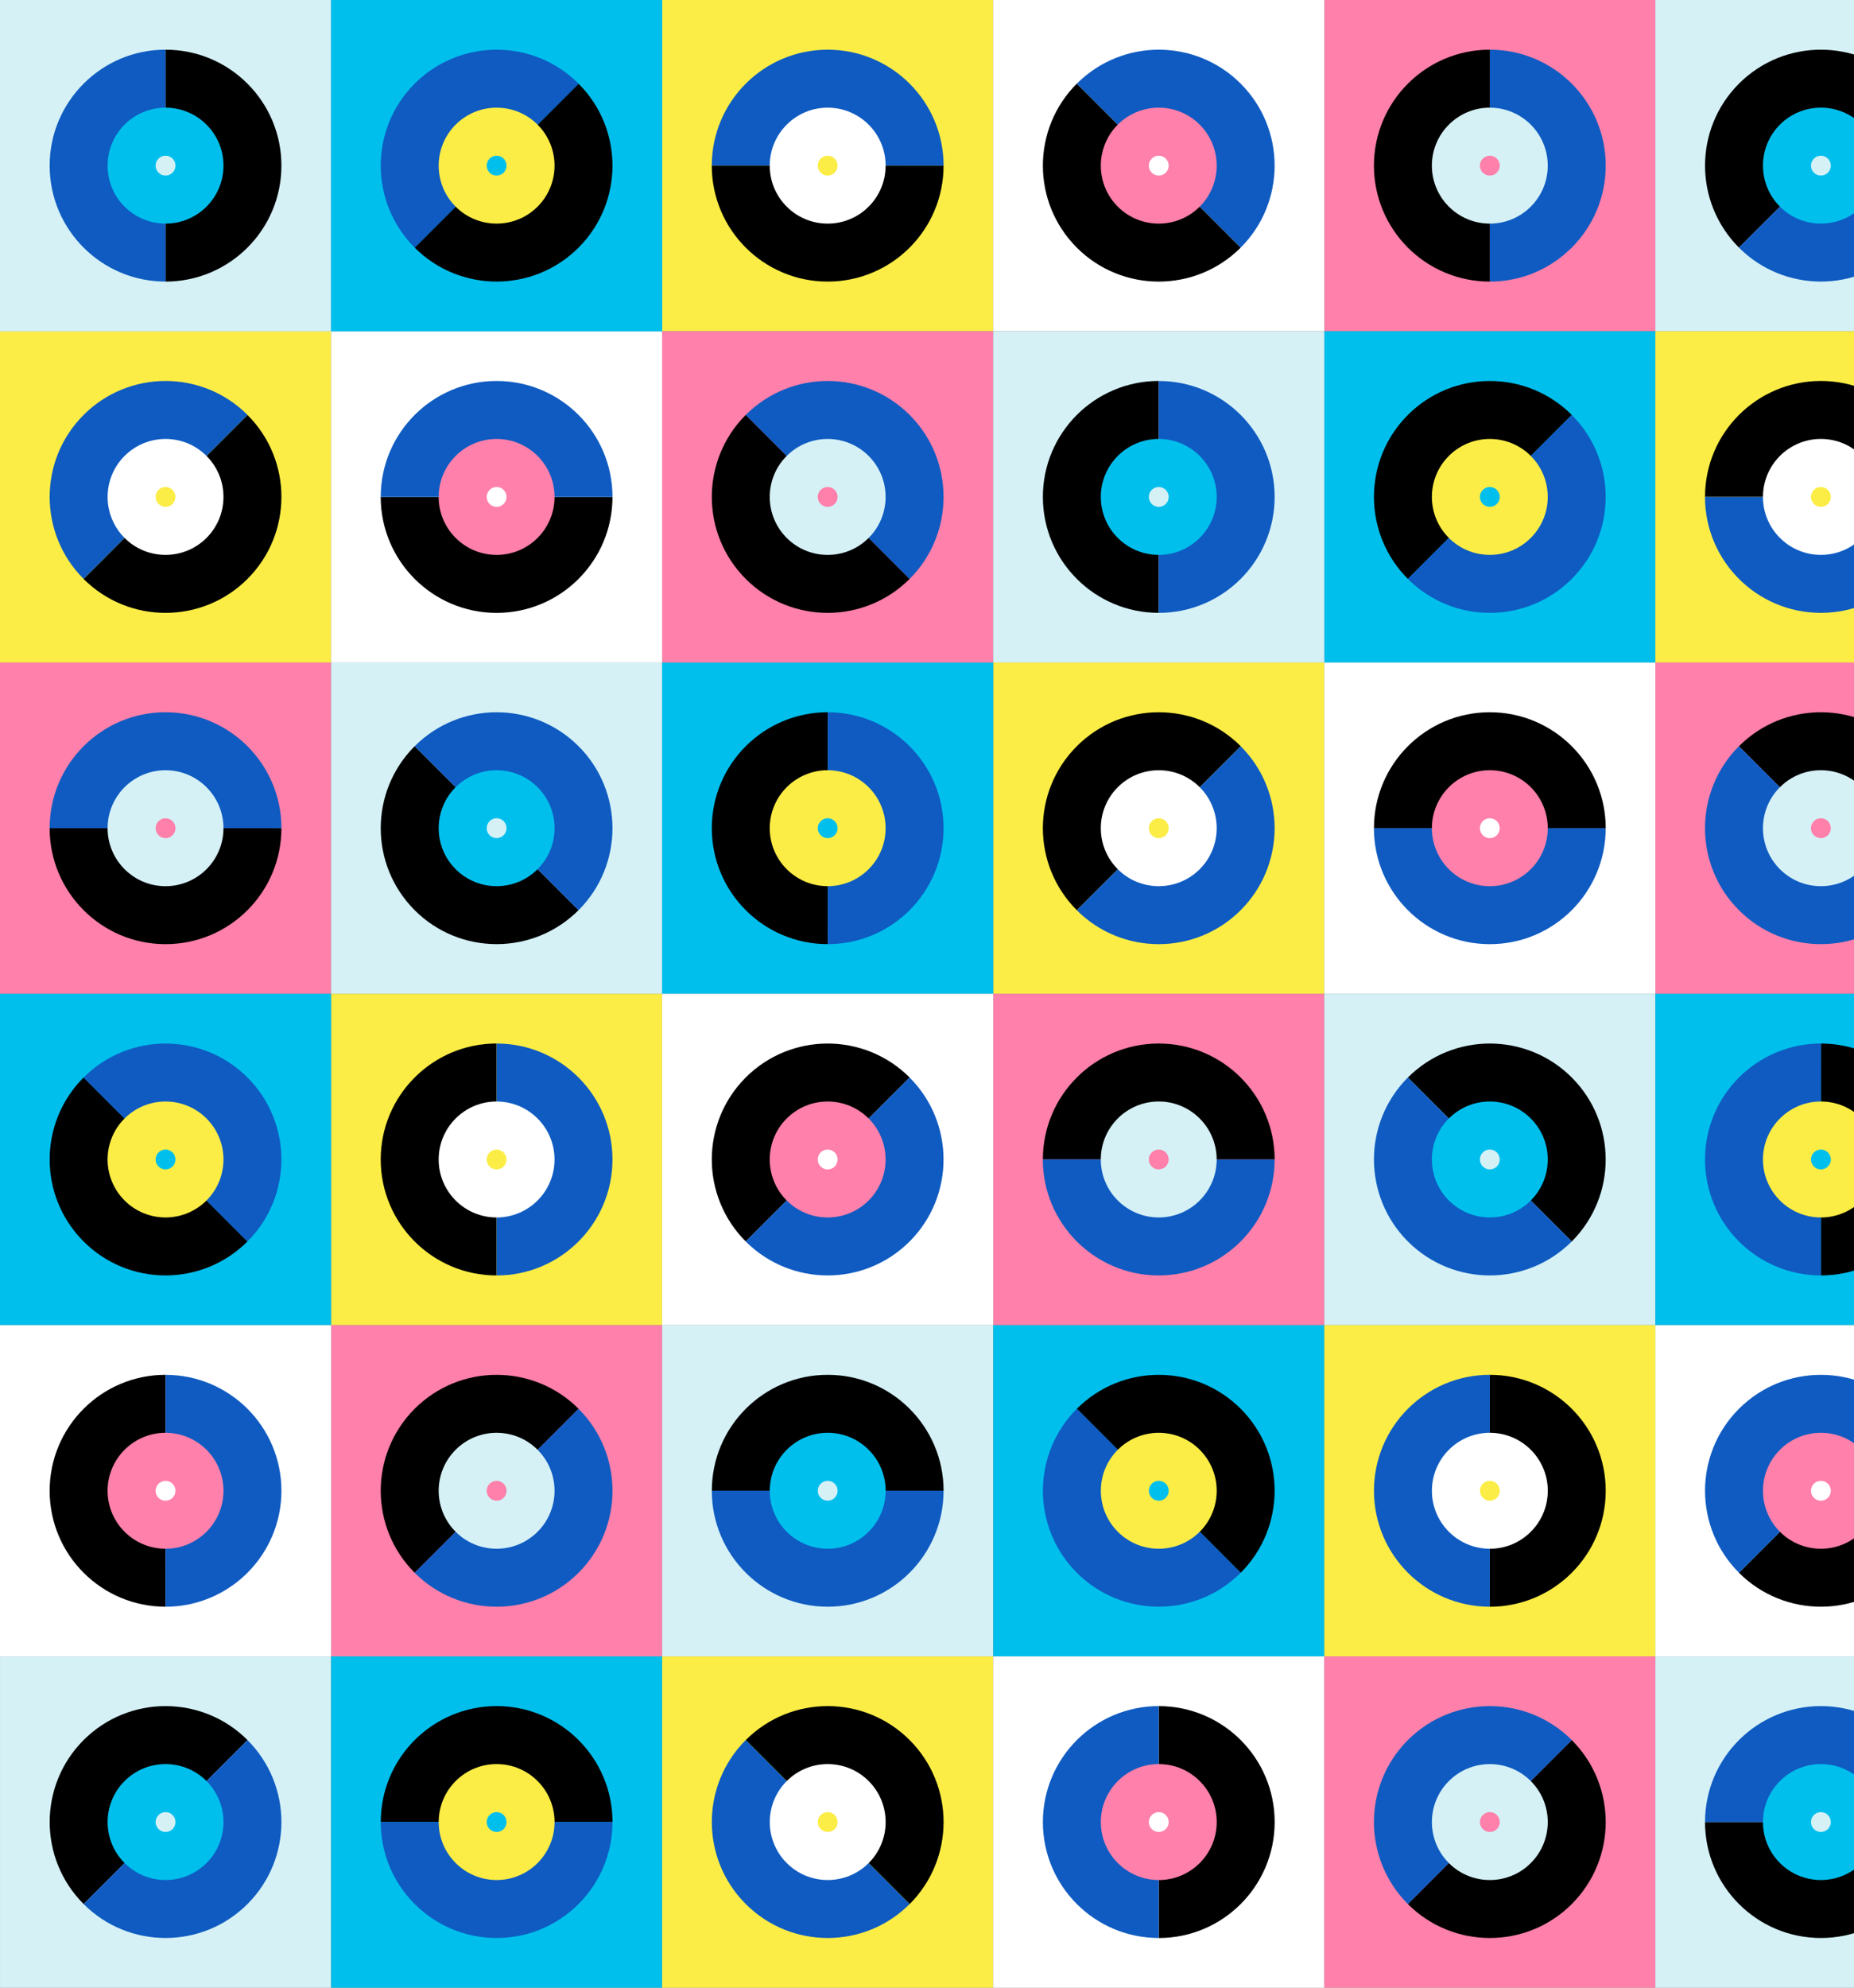<?xml version="1.0" encoding="utf-8"?>
<!-- Generator: Adobe Illustrator 16.0.4, SVG Export Plug-In . SVG Version: 6.00 Build 0)  -->
<!DOCTYPE svg PUBLIC "-//W3C//DTD SVG 1.1//EN" "http://www.w3.org/Graphics/SVG/1.1/DTD/svg11.dtd">
<svg version="1.1" id="Layer_1" xmlns="http://www.w3.org/2000/svg" xmlns:xlink="http://www.w3.org/1999/xlink" x="0px" y="0px"
	 width="560px" height="600px" viewBox="46.5 426.5 560 600" enable-background="new 46.5 426.5 560 600" xml:space="preserve">
<rect x="46.5" y="426.5" width="560" height="600" fill="#808080" stroke="none"/>
<title>school-districts</title>
<g>
	<g>
		<path fill-rule="evenodd" clip-rule="evenodd" fill="#00C9B6" d="M-149.583,105.459c-12.394,0-22.442-10.048-22.442-22.442
			c0-12.32,9.928-22.322,22.22-22.44"/>
		<path fill-rule="evenodd" clip-rule="evenodd" fill="#003A5D" d="M-149.805,60.577c0.073-0.001,0.147-0.001,0.222-0.001
			c12.394,0,22.442,10.047,22.442,22.442c0,12.393-10.049,22.441-22.442,22.441"/>
		<path fill-rule="evenodd" clip-rule="evenodd" fill="#D7006D" d="M-141.07,83.018c0,4.579-3.713,8.29-8.292,8.29
			c-4.579,0-8.292-3.711-8.292-8.29c0-4.58,3.713-8.291,8.292-8.291C-144.783,74.727-141.07,78.438-141.07,83.018"/>
		<path fill-rule="evenodd" clip-rule="evenodd" fill="#404041" d="M-147.814,82.962c0,0.763-0.618,1.382-1.381,1.382
			c-0.763,0-1.383-0.619-1.383-1.382c0-0.763,0.62-1.381,1.383-1.381C-148.433,81.581-147.814,82.199-147.814,82.962"/>
		<path fill="none" stroke="#FFFFFF" stroke-width="0.742" stroke-miterlimit="10" d="M-156.408,72.991c0,0,3.88-5.634,11.03-2.239"
			/>
		<path fill="none" stroke="#FFFFFF" stroke-width="0.742" stroke-miterlimit="10" d="M-158.376,71.773
			c0,0,6.644-8.278,14.958-2.557"/>
		<path fill="none" stroke="#FFFFFF" stroke-width="0.742" stroke-miterlimit="10" d="M-160.376,70.744
			c0,0,7.284-10.031,17.66-3.658"/>
		<path fill="none" stroke="#FFFFFF" stroke-width="0.742" stroke-miterlimit="10" d="M-143.475,92.845c0,0-4.04,5.52-11.088,1.919"
			/>
		<path fill="none" stroke="#FFFFFF" stroke-width="0.742" stroke-miterlimit="10" d="M-141.543,94.119
			c0,0-6.878,8.082-15.024,2.125"/>
		<path fill="none" stroke="#FFFFFF" stroke-width="0.742" stroke-miterlimit="10" d="M-139.573,95.206
			c0,0-7.569,9.817-17.757,3.148"/>
		<path fill="none" stroke="#FFFFFF" stroke-width="0.742" stroke-miterlimit="10" d="M-156.675,259.02c0,0,3.88-5.636,11.03-2.24"
			/>
		<path fill="none" stroke="#FFFFFF" stroke-width="0.742" stroke-miterlimit="10" d="M-158.643,257.802
			c0,0,6.072-8.184,14.958-2.558"/>
		<path fill="none" stroke="#FFFFFF" stroke-width="0.742" stroke-miterlimit="10" d="M-160.643,256.771
			c0,0,6.586-10.079,17.66-3.658"/>
		<path fill="none" stroke="#FFFFFF" stroke-width="0.742" stroke-miterlimit="10" d="M-143.742,278.874
			c0,0-4.041,5.52-11.088,1.919"/>
		<path fill="none" stroke="#FFFFFF" stroke-width="0.742" stroke-miterlimit="10" d="M-141.809,280.147
			c0,0-6.969,8.436-15.025,2.124"/>
		<path fill="none" stroke="#FFFFFF" stroke-width="0.742" stroke-miterlimit="10" d="M-139.84,281.233
			c0,0-6.918,10.071-17.756,3.147"/>
		<path fill-rule="evenodd" clip-rule="evenodd" fill="#003A5D" d="M-126.844,145.539c0,12.707-10.299,23.007-23.006,23.007
			c-12.707,0-23.007-10.3-23.007-23.007s10.3-23.007,23.007-23.007C-137.143,122.532-126.844,132.832-126.844,145.539"/>
		<path fill="#00C9B6" d="M-172.708,148.691c-0.932-3.392-0.231-25.368,22.817-26.152l0.124,23.008
			C-149.768,145.548-172.697,148.73-172.708,148.691"/>
		<path fill-rule="evenodd" clip-rule="evenodd" fill="#D7006D" d="M-141.584,145.543c0,4.579-3.714,8.289-8.292,8.289
			c-4.58,0-8.292-3.71-8.292-8.289c0-4.581,3.712-8.291,8.292-8.291C-145.298,137.252-141.584,140.962-141.584,145.543"/>
		<path fill-rule="evenodd" clip-rule="evenodd" fill="#404041" d="M-148.454,145.528c0,0.763-0.618,1.381-1.381,1.381
			s-1.382-0.618-1.382-1.381s0.619-1.381,1.382-1.381S-148.454,144.765-148.454,145.528"/>
		<path fill="none" stroke="#FFFFFF" stroke-width="0.742" stroke-miterlimit="10" d="M-156.675,135.228c0,0,3.88-5.635,11.03-2.24"
			/>
		<path fill="none" stroke="#FFFFFF" stroke-width="0.742" stroke-miterlimit="10" d="M-158.643,134.01c0,0,6.03-8.171,14.958-2.557
			"/>
		<path fill="none" stroke="#FFFFFF" stroke-width="0.742" stroke-miterlimit="10" d="M-160.643,132.98c0,0,6.71-9.78,17.66-3.658"
			/>
		<path fill="none" stroke="#FFFFFF" stroke-width="0.742" stroke-miterlimit="10" d="M-143.742,155.083
			c0,0-4.041,5.52-11.088,1.919"/>
		<path fill="none" stroke="#FFFFFF" stroke-width="0.742" stroke-miterlimit="10" d="M-141.809,156.356
			c0,0-6.88,8.081-15.025,2.124"/>
		<path fill="none" stroke="#FFFFFF" stroke-width="0.742" stroke-miterlimit="10" d="M-139.84,157.442
			c0,0-7.569,9.816-17.756,3.147"/>
		<path fill-rule="evenodd" clip-rule="evenodd" fill="#00C9B6" d="M-126.844,208.92c0,12.707-10.299,23.008-23.006,23.008
			c-12.707,0-23.007-10.301-23.007-23.008s10.3-23.007,23.007-23.007C-137.143,185.913-126.844,196.213-126.844,208.92"/>
		<path fill="#003A5D" d="M-126.844,208.923c0,0,0.692,9.137-6.968,16.493l-15.997-16.493H-126.844z"/>
		<path fill-rule="evenodd" clip-rule="evenodd" fill="#D7006D" d="M-141.543,208.884c0,4.579-3.713,8.289-8.292,8.289
			c-4.58,0-8.292-3.71-8.292-8.289c0-4.581,3.712-8.291,8.292-8.291C-145.256,200.593-141.543,204.303-141.543,208.884"/>
		<path fill-rule="evenodd" clip-rule="evenodd" fill="#404041" d="M-148.413,208.911c0,0.763-0.618,1.381-1.381,1.381
			s-1.382-0.618-1.382-1.381c0-0.764,0.619-1.382,1.382-1.382S-148.413,208.147-148.413,208.911"/>
		<path fill="none" stroke="#FFFFFF" stroke-width="0.742" stroke-miterlimit="10" d="M-156.675,198.609c0,0,3.88-5.635,11.03-2.24"
			/>
		<path fill="none" stroke="#FFFFFF" stroke-width="0.742" stroke-miterlimit="10" d="M-158.643,197.392
			c0,0,6.644-8.278,14.958-2.557"/>
		<path fill="none" stroke="#FFFFFF" stroke-width="0.742" stroke-miterlimit="10" d="M-160.643,196.361
			c0,0,7.284-10.03,17.66-3.658"/>
		<path fill="none" stroke="#FFFFFF" stroke-width="0.742" stroke-miterlimit="10" d="M-143.742,218.464
			c0,0-4.041,5.521-11.088,1.919"/>
		<path fill="none" stroke="#FFFFFF" stroke-width="0.742" stroke-miterlimit="10" d="M-141.809,219.737
			c0,0-6.88,8.081-15.025,2.124"/>
		<path fill="none" stroke="#FFFFFF" stroke-width="0.742" stroke-miterlimit="10" d="M-139.84,220.824
			c0,0-7.569,9.815-17.756,3.146"/>
	</g>
</g>
<rect x="246.5" y="426.501" fill="#FBED46" width="100" height="100"/>
<rect x="46.5" y="426.5" fill="#D5F1F6" width="100" height="100"/>
<rect x="446.5" y="426.501" fill="#FF80AA" width="100" height="100"/>
<rect x="346.5" y="426.501" fill="#FFFFFF" width="100" height="100"/>
<rect x="146.5" y="426.5" fill="#00BFED" width="100" height="100"/>
<path d="M496.497,511.5c-19.329,0.001-34.999-15.67-35.001-35c0.006-19.33,15.681-34.996,35.006-35.006"/>
<path fill="#0F5BC1" d="M496.504,441.501c19.328,0.004,34.997,15.67,34.999,34.999c-0.006,19.33-15.678,35.003-35.008,35.009"/>
<path fill="#D5F1F6" d="M496.502,459.001l-0.001-0.004c-9.663,0.005-17.501,7.839-17.504,17.504c0.002,9.663,7.836,17.498,17.5,17.5
	v0.003c9.664-0.002,17.501-7.839,17.503-17.503C514,466.838,506.165,459.004,496.502,459.001z"/>
<path fill="#FF80AA" d="M496.5,473.5L496.5,473.5c-1.655,0.002-3.001,1.345-3.002,3c0,1.656,1.345,3.001,3,3.002l0.001,0.001
	c1.655-0.002,3-1.346,3.002-3.002C499.501,474.847,498.155,473.501,496.5,473.5z"/>
<path d="M221.25,451.755c13.667,13.666,13.667,35.828,0,49.497c-13.671,13.664-35.831,13.658-49.503,0"/>
<path fill="#0F5BC1" d="M171.751,501.246c-13.664-13.669-13.667-35.827,0-49.496c13.671-13.664,35.833-13.664,49.504,0"/>
<path fill="#FBED46" d="M184.126,488.874l-0.003,0.003c6.835,6.828,17.917,6.832,24.752-0.001c6.833-6.834,6.833-17.914,0-24.748
	l0.003-0.003c-6.834-6.831-17.917-6.831-24.751,0C177.293,470.958,177.295,482.039,184.126,488.874z"/>
<path fill="#00BFED" d="M194.378,478.622L194.378,478.622c1.172,1.169,3.073,1.171,4.246,0.001c1.17-1.17,1.17-3.073,0-4.244l0,0
	c-1.172-1.171-3.074-1.17-4.246-0.001C193.208,475.548,193.209,477.45,194.378,478.622z"/>
<path d="M421.246,501.25c-13.668,13.668-35.831,13.668-49.5,0.002c-13.664-13.671-13.657-35.832,0.002-49.505"/>
<path fill="#0F5BC1" d="M371.754,451.752c13.67-13.664,35.829-13.669,49.499-0.002c13.663,13.672,13.663,35.834-0.003,49.506"/>
<path fill="#FF80AA" d="M384.126,464.126l-0.003-0.003c-6.828,6.837-6.833,17.919,0,24.754c6.833,6.833,17.915,6.832,24.749-0.001
	l0.003,0.003c6.832-6.835,6.833-17.919,0.002-24.754C402.043,457.292,390.963,457.295,384.126,464.126z"/>
<path fill="#FFFFFF" d="M394.378,474.379L394.378,474.379c-1.169,1.172-1.171,3.072-0.001,4.245c1.171,1.17,3.073,1.17,4.243,0.001
	l0.002-0.001c1.169-1.172,1.17-3.073,0-4.245C397.452,473.208,395.55,473.209,394.378,474.379z"/>
<path d="M331.504,476.504c0,19.327-15.674,34.998-35.006,35c-19.333-0.005-35-15.678-35.01-35.004"/>
<path fill="#0F5BC1" d="M261.496,476.499c0.004-19.326,15.672-34.997,35.006-34.999c19.332,0.005,35.005,15.676,35.01,35.005"/>
<path fill="#FFFFFF" d="M278.998,476.501h-0.004c0.005,9.662,7.839,17.5,17.505,17.503c9.666-0.002,17.501-7.837,17.503-17.5h0.004
	c-0.002-9.664-7.84-17.501-17.505-17.503C286.835,459.002,279.001,466.838,278.998,476.501z"/>
<path fill="#FBED46" d="M293.499,476.502L293.499,476.502c0.003,1.655,1.345,3,3.001,3.001c1.655,0,3-1.345,3.002-3l0,0
	c-0.002-1.656-1.346-3-3.002-3.001C294.846,473.501,293.501,474.847,293.499,476.502z"/>
<path d="M96.502,441.502c19.327,0,34.998,15.671,35,35c-0.005,19.329-15.678,34.994-35.004,35.004"/>
<path fill="#0F5BC1" d="M96.497,511.498c-19.326-0.004-34.997-15.67-34.999-34.999c0.005-19.329,15.676-35,35.005-35.005"/>
<path fill="#00BFED" d="M96.499,494v0.004c9.663-0.006,17.5-7.839,17.503-17.503c-0.002-9.664-7.836-17.498-17.5-17.5v-0.004
	c-9.665,0.002-17.501,7.839-17.503,17.502C79,486.163,86.835,493.996,96.499,494z"/>
<path fill="#D5F1F6" d="M96.5,479.501L96.5,479.501c1.655-0.002,3.001-1.345,3.002-3.001c0-1.655-1.346-3-3.001-3.001v-0.001
	c-1.656,0.002-3.001,1.346-3.002,3.002C93.498,478.155,94.845,479.499,96.5,479.501z"/>
<rect x="546.5" y="426.5" fill="#D5F1F6" width="100" height="100"/>
<path d="M571.752,501.243c-13.666-13.666-13.666-35.828,0-49.497c13.672-13.665,35.83-13.659,49.504,0"/>
<path fill="#0F5BC1" d="M621.25,451.752c13.662,13.669,13.666,35.827,0,49.496c-13.672,13.664-35.834,13.664-49.504,0"/>
<path fill="#00BFED" d="M608.875,464.124l0.004-0.003c-6.838-6.829-17.918-6.832-24.754,0c-6.832,6.835-6.832,17.914,0,24.748
	l-0.002,0.003c6.834,6.832,17.918,6.832,24.752,0.001C615.707,482.039,615.705,470.959,608.875,464.124z"/>
<path fill="#D5F1F6" d="M598.623,474.375L598.623,474.375c-1.172-1.169-3.072-1.171-4.244,0c-1.172,1.17-1.17,3.072,0,4.243
	l-0.002,0.001c1.174,1.17,3.074,1.171,4.246,0C599.793,477.449,599.791,475.547,598.623,474.375z"/>
<rect x="46.5" y="526.5" fill="#FBED46" width="100" height="100"/>
<rect x="246.5" y="526.5" fill="#FF80AA" width="100" height="100"/>
<rect x="146.5" y="526.5" fill="#FFFFFF" width="100" height="100"/>
<rect x="446.5" y="526.5" fill="#00BFED" width="100" height="100"/>
<path d="M321.245,601.252c-13.667,13.668-35.828,13.668-49.498,0c-13.664-13.672-13.658-35.832,0-49.506"/>
<path fill="#0F5BC1" d="M271.753,551.75c13.67-13.664,35.827-13.666,49.497,0c13.664,13.674,13.664,35.837,0,49.51"/>
<path fill="#D5F1F6" d="M284.126,564.127l-0.003-0.002c-6.829,6.836-6.832,17.918,0,24.754c6.834,6.832,17.914,6.832,24.748,0
	l0.003,0.002c6.832-6.836,6.832-17.918,0-24.754C302.041,557.295,290.961,557.295,284.126,564.127z"/>
<path fill="#FF80AA" d="M294.377,574.381L294.377,574.381c-1.169,1.172-1.171,3.072-0.001,4.244c1.171,1.17,3.073,1.17,4.244,0
	h0.001c1.17-1.172,1.17-3.072,0-4.244C297.451,573.211,295.549,573.211,294.377,574.381z"/>
<path d="M471.75,601.246c-13.666-13.667-13.667-35.828,0-49.498c13.671-13.663,35.832-13.658,49.504,0"/>
<path fill="#0F5BC1" d="M521.249,551.755c13.663,13.669,13.666,35.826-0.001,49.496c-13.671,13.664-35.833,13.664-49.504,0"/>
<path fill="#FBED46" d="M508.873,564.127l0.004-0.004c-6.836-6.827-17.917-6.831-24.753,0.002c-6.833,6.834-6.832,17.913,0,24.748
	l-0.003,0.003c6.835,6.832,17.918,6.831,24.752,0C515.706,582.043,515.704,570.962,508.873,564.127z"/>
<path fill="#00BFED" d="M498.621,574.379l0.001-0.002c-1.173-1.167-3.073-1.17-4.245,0c-1.172,1.171-1.172,3.074-0.001,4.245l0,0
	c1.171,1.171,3.073,1.17,4.246,0C499.792,577.453,499.79,575.551,498.621,574.379z"/>
<path d="M231.498,576.505c0,19.329-15.671,35.001-35,35.003c-19.329-0.005-34.994-15.68-35.004-35.007"/>
<path fill="#0F5BC1" d="M161.501,576.501c0.004-19.329,15.67-35.001,34.999-35.003c19.329,0.006,35,15.677,35.005,35.008"/>
<path fill="#FF80AA" d="M179,576.502h-0.004c0.006,9.663,7.839,17.502,17.503,17.504c9.664,0,17.499-7.837,17.5-17.501h0.004
	C214,566.841,206.164,559.002,196.5,559C186.836,559,179.003,566.837,179,576.502z"/>
<path fill="#FFFFFF" d="M193.499,576.503L193.499,576.503c0.002,1.655,1.345,3,3.001,3.002c1.655,0,3-1.346,3.001-3l0.001-0.002
	c-0.002-1.655-1.346-3-3.002-3.001C194.844,573.501,193.5,574.847,193.499,576.503z"/>
<path d="M121.254,551.753c13.667,13.666,13.664,35.83-0.004,49.502c-13.673,13.666-35.834,13.662-49.507,0.004"/>
<path fill="#0F5BC1" d="M71.748,601.251c-13.663-13.669-13.665-35.829,0.005-49.501c13.673-13.667,35.836-13.668,49.508-0.004"/>
<path fill="#FFFFFF" d="M84.125,588.876l-0.003,0.003c6.836,6.829,17.917,6.831,24.754-0.001c6.833-6.837,6.833-17.917,0.002-24.751
	l0.003-0.003c-6.835-6.832-17.918-6.831-24.754,0.001C77.292,570.961,77.294,582.041,84.125,588.876z"/>
<path fill="#FBED46" d="M94.379,578.623L94.379,578.623c1.172,1.168,3.072,1.171,4.244,0c1.17-1.17,1.17-3.072,0.001-4.244l0,0
	c-1.173-1.17-3.073-1.17-4.245,0.001C93.209,575.549,93.21,577.451,94.379,578.623z"/>
<rect x="346.5" y="526.501" fill="#D5F1F6" width="100" height="100"/>
<path d="M396.499,611.499c-19.327,0-34.998-15.671-35-35c0.005-19.329,15.678-34.994,35.004-35.004"/>
<path fill="#0F5BC1" d="M396.504,541.503c19.326,0.004,34.997,15.67,34.999,34.999c-0.005,19.329-15.676,35-35.005,35.005"/>
<path fill="#00BFED" d="M396.502,559.001v-0.004c-9.663,0.006-17.5,7.839-17.503,17.503c0.002,9.664,7.836,17.498,17.5,17.5v0.004
	c9.664-0.002,17.501-7.839,17.503-17.502C414.001,566.838,406.165,559.005,396.502,559.001z"/>
<path fill="#D5F1F6" d="M396.501,573.5L396.501,573.5c-1.655,0.002-3.001,1.345-3.002,3.001c0,1.655,1.346,3,3.001,3.001v0.001
	c1.656-0.002,3.001-1.346,3.002-3.002C399.503,574.846,398.156,573.502,396.501,573.5z"/>
<rect x="46.5" y="626.501" fill="#FF80AA" width="100" height="100"/>
<path d="M131.499,676.505c0,19.328-15.67,34.999-35,35c-19.33-0.005-34.996-15.68-35.006-35.006"/>
<path fill="#0F5BC1" d="M61.499,676.498c0.004-19.328,15.67-34.997,35-35c19.33,0.006,35.002,15.679,35.009,35.009"/>
<path fill="#D5F1F6" d="M78.999,676.5l-0.003,0.001c0.005,9.662,7.839,17.501,17.504,17.503c9.663-0.001,17.498-7.836,17.5-17.499
	l0.003-0.001c-0.002-9.664-7.839-17.501-17.503-17.503C86.836,659.001,79.002,666.837,78.999,676.5z"/>
<path fill="#FF80AA" d="M93.498,676.502L93.498,676.502c0.002,1.655,1.345,3,3,3.002c1.656,0,3.001-1.346,3.002-3.001h0
	c-0.001-1.656-1.346-3.001-3.001-3.002C94.845,673.501,93.5,674.846,93.498,676.502z"/>
<rect x="146.5" y="626.5" fill="#D5F1F6" width="100" height="100"/>
<path d="M221.246,701.248c-13.667,13.666-35.829,13.666-49.498,0c-13.665-13.671-13.659-35.83,0-49.503"/>
<path fill="#0F5BC1" d="M171.754,651.75c13.668-13.663,35.827-13.666,49.496,0c13.665,13.671,13.665,35.833,0,49.504"/>
<path fill="#00BFED" d="M184.126,664.124l-0.002-0.003c-6.829,6.838-6.832,17.918,0,24.753c6.835,6.833,17.914,6.833,24.749,0
	l0.003,0.003c6.832-6.835,6.832-17.918,0-24.752C202.042,657.292,190.962,657.294,184.126,664.124z"/>
<path fill="#D5F1F6" d="M194.378,674.377h-0.001c-1.167,1.172-1.17,3.073,0,4.245c1.171,1.171,3.073,1.17,4.244,0l0.001,0.001
	c1.169-1.173,1.17-3.074,0-4.246C197.452,673.206,195.55,673.208,194.378,674.377z"/>
<rect x="546.5" y="526.5" fill="#FBED46" width="100" height="100"/>
<path d="M561.498,576.496c0-19.326,15.674-34.997,35.006-35c19.332,0.006,35,15.679,35.01,35.004"/>
<path fill="#0F5BC1" d="M631.506,576.5c-0.004,19.328-15.673,34.998-35.006,35c-19.332-0.005-35.005-15.676-35.01-35.004"/>
<path fill="#FFFFFF" d="M614.004,576.499l0.004,0.001c-0.004-9.663-7.839-17.5-17.505-17.504
	c-9.666,0.004-17.501,7.838-17.503,17.501l-0.004-0.001c0.002,9.664,7.839,17.501,17.504,17.504
	C606.166,593.999,614,586.163,614.004,576.499z"/>
<path fill="#FBED46" d="M599.502,576.499l0.002-0.001c-0.004-1.653-1.346-3-3.003-3c-1.654,0-2.999,1.345-3.002,3l0,0
	c0.003,1.657,1.347,3.001,3.003,3C598.156,579.5,599.5,578.154,599.502,576.499z"/>
<rect x="346.5" y="626.501" fill="#FBED46" width="100" height="100"/>
<rect x="546.5" y="626.501" fill="#FF80AA" width="100" height="100"/>
<rect x="446.5" y="626.501" fill="#FFFFFF" width="100" height="100"/>
<rect x="246.5" y="626.5" fill="#00BFED" width="100" height="100"/>
<path d="M571.753,651.75c13.666-13.668,35.828-13.668,49.497,0c13.665,13.672,13.659,35.833,0,49.506"/>
<path fill="#0F5BC1" d="M621.245,701.252c-13.67,13.664-35.828,13.666-49.497,0.001c-13.664-13.673-13.664-35.838-0.001-49.511"/>
<path fill="#D5F1F6" d="M608.872,688.876l0.003,0.002c6.829-6.835,6.832-17.918-0.001-24.754c-6.833-6.832-17.914-6.832-24.747,0
	l-0.003-0.002c-6.832,6.835-6.833,17.918-0.001,24.753C590.957,695.708,602.037,695.707,608.872,688.876z"/>
<path fill="#FF80AA" d="M598.621,678.622L598.621,678.622c1.169-1.172,1.17-3.072,0.001-4.244c-1.171-1.171-3.074-1.171-4.244,0
	l-0.001-0.001c-1.171,1.172-1.171,3.073-0.001,4.245C595.547,679.792,597.448,679.792,598.621,678.622z"/>
<path d="M296.498,711.498c-19.327,0-34.998-15.671-35-35c0.005-19.329,15.679-34.994,35.004-35.004"/>
<path fill="#0F5BC1" d="M296.503,641.502c19.327,0.004,34.997,15.67,34.999,34.999c-0.005,19.329-15.676,35-35.005,35.005"/>
<path fill="#FBED46" d="M296.501,659.001v-0.005c-9.661,0.005-17.5,7.838-17.502,17.503c0.001,9.665,7.836,17.499,17.5,17.5v0.004
	c9.663-0.002,17.5-7.839,17.502-17.502C314.001,666.838,306.164,659.004,296.501,659.001z"/>
<path fill="#00BFED" d="M296.501,673.499L296.501,673.499c-1.655,0.002-3.001,1.345-3.003,3.001c0,1.655,1.346,3.001,3.001,3.002
	l0,0c1.656-0.001,3.001-1.347,3.003-3.002C299.502,674.846,298.156,673.501,296.501,673.499z"/>
<path d="M461.502,676.499c0-19.329,15.671-35.001,35-35.003c19.329,0.005,34.994,15.68,35.004,35.007"/>
<path fill="#0F5BC1" d="M531.498,676.503c-0.004,19.329-15.67,35.001-34.999,35.003c-19.329-0.006-35-15.677-35.005-35.008"/>
<path fill="#FF80AA" d="M514,676.502h0.004c-0.006-9.663-7.839-17.502-17.503-17.504c-9.664,0-17.499,7.837-17.5,17.501h-0.004
	c0.002,9.664,7.839,17.503,17.502,17.505C506.163,694.004,513.996,686.167,514,676.502z"/>
<path fill="#FFFFFF" d="M499.501,676.501L499.501,676.501c-0.002-1.655-1.345-3-3.001-3.002c-1.655,0-3,1.346-3.001,3l-0.001,0.002
	c0.002,1.655,1.346,3,3.002,3.001C498.155,679.503,499.499,678.157,499.501,676.501z"/>
<path d="M371.746,701.251c-13.666-13.666-13.664-35.83,0.004-49.501c13.674-13.667,35.835-13.663,49.508-0.005"/>
<path fill="#0F5BC1" d="M421.253,651.752c13.663,13.668,13.665,35.828-0.005,49.501c-13.674,13.666-35.837,13.667-49.508,0.003"/>
<path fill="#FFFFFF" d="M408.876,664.126l0.002-0.003c-6.835-6.828-17.917-6.831-24.754,0.002
	c-6.833,6.836-6.833,17.916-0.002,24.75l-0.003,0.003c6.835,6.832,17.919,6.832,24.754-0.001
	C415.708,682.041,415.706,670.961,408.876,664.126z"/>
<path fill="#FBED46" d="M398.621,674.379L398.621,674.379c-1.173-1.168-3.072-1.17-4.244,0c-1.17,1.171-1.17,3.072-0.001,4.244l0,0
	c1.172,1.17,3.072,1.17,4.244-0.001C399.791,677.453,399.79,675.551,398.621,674.379z"/>
<rect x="146.497" y="726.502" fill="#FBED46" width="100" height="100"/>
<rect x="346.497" y="726.502" fill="#FF80AA" width="100" height="100"/>
<rect x="246.497" y="726.502" fill="#FFFFFF" width="100" height="100"/>
<rect x="46.497" y="726.501" fill="#00BFED" width="100" height="100"/>
<path d="M361.497,776.497c-0.002-19.328,15.669-34.999,34.999-35c19.33,0.005,34.996,15.68,35.006,35.006"/>
<path fill="#0F5BC1" d="M431.496,776.504c-0.004,19.328-15.671,34.998-34.999,35c-19.33-0.006-35.003-15.679-35.01-35.008"/>
<path fill="#D5F1F6" d="M413.996,776.502l0.003-0.001c-0.004-9.662-7.839-17.501-17.504-17.503
	c-9.663,0.001-17.498,7.836-17.499,17.499l-0.003,0.001c0.002,9.664,7.838,17.501,17.502,17.503
	C406.159,794.001,413.993,786.165,413.996,776.502z"/>
<path fill="#FF80AA" d="M399.497,776.5L399.497,776.5c-0.002-1.655-1.346-3-3.001-3.002c-1.655,0-3.001,1.346-3.001,3.001h-0.001
	c0.001,1.656,1.345,3.001,3.001,3.003C398.15,779.501,399.495,778.156,399.497,776.5z"/>
<path d="M121.243,801.25c-13.667,13.666-35.829,13.666-49.498,0c-13.664-13.671-13.658-35.831,0-49.503"/>
<path fill="#0F5BC1" d="M71.752,751.752c13.669-13.664,35.827-13.666,49.496,0c13.664,13.671,13.664,35.833,0,49.504"/>
<path fill="#FBED46" d="M84.124,764.127l-0.003-0.004c-6.828,6.835-6.832,17.917,0.001,24.753c6.834,6.833,17.915,6.833,24.749,0
	l0.003,0.003c6.831-6.835,6.831-17.918,0-24.752C102.04,757.294,90.959,757.296,84.124,764.127z"/>
<path fill="#00BFED" d="M94.376,774.379h-0.001c-1.168,1.172-1.17,3.072,0,4.245c1.17,1.171,3.074,1.171,4.245,0.001l0,0
	c1.17-1.172,1.17-3.074,0-4.246C97.45,773.209,95.548,773.21,94.376,774.379z"/>
<path d="M271.748,801.248c-13.667-13.668-13.668-35.83-0.002-49.499c13.671-13.665,35.832-13.657,49.505,0.002"/>
<path fill="#0F5BC1" d="M321.245,751.756c13.665,13.671,13.669,35.83,0.003,49.499c-13.672,13.664-35.834,13.664-49.507-0.002"/>
<path fill="#FF80AA" d="M308.871,764.129l0.003-0.003c-6.837-6.829-17.919-6.833-24.753-0.001c-6.834,6.834-6.833,17.915,0,24.75
	l-0.003,0.002c6.835,6.833,17.92,6.834,24.754,0.003C315.706,782.046,315.703,770.966,308.871,764.129z"/>
<path fill="#FFFFFF" d="M298.618,774.38L298.618,774.38c-1.172-1.169-3.072-1.17-4.244,0c-1.171,1.17-1.17,3.072-0.001,4.243
	l0.001,0.002c1.172,1.169,3.072,1.17,4.244-0.001C299.789,777.454,299.788,775.553,298.618,774.38z"/>
<path d="M196.493,811.506c-19.327,0-34.998-15.674-35-35.005c0.005-19.333,15.678-35,35.004-35.011"/>
<path fill="#0F5BC1" d="M196.499,741.498c19.326,0.004,34.997,15.672,34.999,35.006c-0.006,19.333-15.677,35.005-35.005,35.01"/>
<path fill="#FFFFFF" d="M196.497,759l0-0.004c-9.661,0.005-17.5,7.84-17.502,17.506c0.002,9.665,7.837,17.5,17.5,17.502v0.004
	c9.664-0.002,17.501-7.84,17.503-17.504C213.996,766.837,206.159,759.004,196.497,759z"/>
<path fill="#FBED46" d="M196.495,773.501L196.495,773.501c-1.655,0.004-3,1.346-3.001,3.001c0.001,1.655,1.345,3,3,3.002l0,0
	c1.656-0.001,3-1.345,3-3.002C199.497,774.848,198.15,773.503,196.495,773.501z"/>
<rect x="446.5" y="726.5" fill="#D5F1F6" width="100" height="100"/>
<rect x="546.5" y="726.5" fill="#00BFED" width="100" height="100"/>
<path d="M596.503,741.503c19.326,0,34.997,15.671,35,34.999c-0.006,19.33-15.68,34.995-35.005,35.005"/>
<path fill="#0F5BC1" d="M596.498,811.499c-19.327-0.004-34.998-15.67-34.999-34.999c0.004-19.328,15.675-34.999,35.005-35.005"/>
<path fill="#FBED46" d="M596.5,794l-0.001,0.005c9.662-0.005,17.501-7.839,17.502-17.503c0-9.665-7.835-17.499-17.499-17.5v-0.004
	c-9.664,0.003-17.5,7.839-17.502,17.502C578.999,786.164,586.836,793.998,596.5,794z"/>
<path fill="#00BFED" d="M596.499,779.502L596.499,779.502c1.655-0.002,3.001-1.345,3.003-3.001c0.001-1.655-1.346-3.001-3-3.002l0,0
	c-1.657,0.001-3.002,1.347-3.004,3.002C593.499,778.154,594.844,779.5,596.499,779.502z"/>
<path d="M471.755,751.752c13.666-13.667,35.828-13.667,49.497,0c13.664,13.671,13.659,35.83,0,49.503"/>
<path fill="#0F5BC1" d="M521.246,801.25c-13.669,13.662-35.827,13.666-49.496,0c-13.665-13.672-13.665-35.834,0-49.505"/>
<path fill="#00BFED" d="M508.874,788.875l0.003,0.003c6.828-6.837,6.831-17.917,0-24.753c-6.835-6.832-17.914-6.832-24.749,0
	l-0.003-0.003c-6.832,6.835-6.832,17.918,0,24.753C490.959,795.707,502.038,795.705,508.874,788.875z"/>
<path fill="#D5F1F6" d="M498.622,778.622h0.002c1.167-1.172,1.17-3.072-0.001-4.244c-1.17-1.171-3.073-1.17-4.244,0v-0.001
	c-1.17,1.173-1.171,3.073,0,4.245C495.548,779.793,497.45,779.791,498.622,778.622z"/>
<rect x="46.5" y="426.5" fill="#D5F1F6" width="100" height="100"/>
<rect x="146.5" y="426.5" fill="#00BFED" width="100" height="100"/>
<path d="M221.25,451.755c13.667,13.666,13.667,35.828,0,49.497c-13.671,13.664-35.831,13.658-49.503,0"/>
<path fill="#0F5BC1" d="M171.751,501.246c-13.664-13.669-13.667-35.827,0-49.496c13.671-13.664,35.833-13.664,49.504,0"/>
<path fill="#FBED46" d="M184.126,488.874l-0.003,0.003c6.835,6.828,17.917,6.832,24.752-0.001c6.833-6.834,6.833-17.914,0-24.748
	l0.003-0.003c-6.834-6.831-17.917-6.831-24.751,0C177.293,470.958,177.295,482.039,184.126,488.874z"/>
<path fill="#00BFED" d="M194.378,478.622L194.378,478.622c1.172,1.169,3.073,1.171,4.246,0.001c1.17-1.17,1.17-3.073,0-4.244l0,0
	c-1.172-1.171-3.074-1.17-4.246-0.001C193.208,475.548,193.209,477.45,194.378,478.622z"/>
<path d="M96.502,441.502c19.327,0,34.998,15.671,35,35c-0.005,19.329-15.678,34.994-35.004,35.004"/>
<path fill="#0F5BC1" d="M96.497,511.498c-19.326-0.004-34.997-15.67-34.999-34.999c0.005-19.329,15.676-35,35.005-35.005"/>
<path fill="#00BFED" d="M96.499,494v0.004c9.663-0.006,17.5-7.839,17.503-17.503c-0.002-9.664-7.836-17.498-17.5-17.5v-0.004
	c-9.665,0.002-17.501,7.839-17.503,17.502C79,486.163,86.835,493.996,96.499,494z"/>
<path fill="#D5F1F6" d="M96.5,479.501L96.5,479.501c1.655-0.002,3.001-1.345,3.002-3.001c0-1.655-1.346-3-3.001-3.001v-0.001
	c-1.656,0.002-3.001,1.346-3.002,3.002C93.498,478.155,94.845,479.499,96.5,479.501z"/>
<rect x="146.502" y="826.504" fill="#FF80AA" width="100" height="100"/>
<rect x="46.502" y="826.504" fill="#FFFFFF" width="100" height="100"/>
<path d="M171.75,901.248c-13.668-13.666-13.668-35.828,0-49.497c13.672-13.665,35.833-13.659,49.505,0"/>
<path fill="#0F5BC1" d="M221.252,851.756c13.665,13.67,13.667,35.828,0.001,49.497c-13.673,13.664-35.837,13.664-49.51,0.001"/>
<path fill="#D5F1F6" d="M208.876,864.129l0.001-0.003c-6.835-6.829-17.918-6.832-24.754,0.001c-6.832,6.833-6.832,17.914,0,24.747
	l-0.001,0.003c6.834,6.832,17.917,6.833,24.752,0.001C215.708,882.044,215.707,870.964,208.876,864.129z"/>
<path fill="#FF80AA" d="M198.623,874.38L198.623,874.38c-1.172-1.169-3.073-1.17-4.245-0.001c-1.17,1.171-1.17,3.074,0,4.244
	l0,0.001c1.171,1.17,3.073,1.171,4.245,0.001C199.792,877.454,199.792,875.553,198.623,874.38z"/>
<path d="M96.499,911.502c-19.329,0-35.001-15.67-35.002-34.999c0.004-19.33,15.68-34.994,35.007-35.005"/>
<path fill="#0F5BC1" d="M96.502,841.506c19.33,0.004,35.001,15.67,35.003,34.999c-0.005,19.329-15.676,35.001-35.008,35.005"/>
<path fill="#FF80AA" d="M96.501,859.005v-0.004c-9.663,0.005-17.502,7.839-17.503,17.502c0,9.665,7.836,17.499,17.5,17.501l0,0.003
	c9.665-0.001,17.504-7.839,17.506-17.501C114.004,866.841,106.167,859.008,96.501,859.005z"/>
<path fill="#FFFFFF" d="M96.5,873.503L96.5,873.503c-1.655,0.002-3,1.346-3.001,3.001c0,1.655,1.345,3,3,3.001l0.002,0.001
	c1.655-0.002,3-1.345,3-3.002C99.502,874.849,98.157,873.505,96.5,873.503z"/>
<rect x="246.505" y="826.502" fill="#D5F1F6" width="100" height="100"/>
<rect x="346.505" y="826.502" fill="#00BFED" width="100" height="100"/>
<path d="M371.76,851.753c13.666-13.666,35.828-13.666,49.497-0.001c13.664,13.673,13.658,35.832,0,49.504"/>
<path fill="#0F5BC1" d="M421.252,901.251c-13.67,13.663-35.828,13.667-49.496,0c-13.665-13.67-13.665-35.832,0-49.505"/>
<path fill="#FBED46" d="M408.879,888.876l0.003,0.004c6.829-6.836,6.832-17.918-0.001-24.752
	c-6.834-6.835-17.913-6.834-24.748-0.001l-0.002-0.003c-6.832,6.836-6.832,17.917,0,24.752
	C390.963,895.71,402.044,895.708,408.879,888.876z"/>
<path fill="#00BFED" d="M398.627,878.625L398.627,878.625c1.169-1.172,1.171-3.073,0.001-4.246c-1.17-1.171-3.073-1.17-4.244-0.001
	l0,0c-1.171,1.173-1.17,3.075-0.001,4.247C395.553,879.793,397.455,879.794,398.627,878.625z"/>
<path d="M261.508,876.5c-0.001-19.328,15.67-34.999,35-35c19.328,0.005,34.994,15.677,35.004,35.004"/>
<path fill="#0F5BC1" d="M331.504,876.504c-0.005,19.326-15.671,34.997-34.999,35c-19.33-0.005-35.001-15.677-35.005-35.006"/>
<path fill="#00BFED" d="M314.005,876.502h0.004c-0.006-9.662-7.839-17.499-17.503-17.503c-9.664,0.002-17.498,7.837-17.5,17.501
	h-0.004c0.002,9.664,7.839,17.5,17.503,17.503C306.168,894.001,314.001,886.166,314.005,876.502z"/>
<path fill="#D5F1F6" d="M299.506,876.502l0.001-0.002c-0.003-1.653-1.345-2.999-3.001-3c-1.655-0.001-3.001,1.346-3.002,3.001V876.5
	c0.002,1.657,1.345,3.001,3.002,3.002C298.16,879.503,299.504,878.157,299.506,876.502z"/>
<rect x="446.506" y="826.504" fill="#FBED46" width="100" height="100"/>
<rect x="546.506" y="826.504" fill="#FFFFFF" width="100" height="100"/>
<path d="M621.254,851.759c13.668,13.668,13.669,35.831,0.003,49.5c-13.672,13.663-35.832,13.657-49.506-0.003"/>
<path fill="#0F5BC1" d="M571.756,901.25c-13.664-13.669-13.668-35.828-0.002-49.498c13.672-13.663,35.834-13.664,49.507,0.002"/>
<path fill="#FF80AA" d="M584.131,888.879l-0.003,0.003c6.836,6.828,17.919,6.833,24.754,0.001
	c6.833-6.834,6.831-17.916-0.002-24.751l0.003-0.003c-6.835-6.832-17.919-6.832-24.753-0.001
	C577.297,870.962,577.299,882.041,584.131,888.879z"/>
<path fill="#FFFFFF" d="M594.383,878.627L594.383,878.627c1.173,1.169,3.072,1.17,4.245,0c1.17-1.17,1.17-3.072,0.001-4.243
	l-0.001-0.002c-1.171-1.169-3.073-1.17-4.244,0.001C593.212,875.553,593.213,877.454,594.383,878.627z"/>
<path d="M496.509,841.501c19.328-0.001,34.999,15.673,35,35.005c-0.005,19.333-15.677,35-35.003,35.011"/>
<path fill="#0F5BC1" d="M496.504,911.508c-19.325-0.004-34.996-15.672-34.999-35.006c0.005-19.332,15.677-35.004,35.006-35.01"/>
<path fill="#FFFFFF" d="M496.507,894.006v0.005c9.661-0.005,17.5-7.839,17.503-17.505c-0.002-9.665-7.837-17.501-17.5-17.504
	l-0.001-0.003c-9.663,0.001-17.501,7.839-17.503,17.506C479.007,886.17,486.844,894.004,496.507,894.006z"/>
<path fill="#FBED46" d="M496.507,879.506h0.002c1.653-0.004,2.998-1.346,2.999-3.001c0-1.654-1.344-3.001-2.999-3.003l0,0
	c-1.657,0.002-3.001,1.346-3.001,3.003C493.507,878.158,494.853,879.504,496.507,879.506z"/>
<rect x="46.505" y="926.502" fill="#D5F1F6" width="100" height="100"/>
<rect x="146.505" y="926.502" fill="#00BFED" width="100" height="100"/>
<path d="M161.507,976.499c0-19.326,15.671-34.997,34.999-35c19.33,0.006,34.995,15.679,35.004,35.005"/>
<path fill="#0F5BC1" d="M231.504,976.504c-0.005,19.327-15.67,34.998-34.999,34.998c-19.329-0.003-35-15.674-35.005-35.005"/>
<path fill="#FBED46" d="M214.004,976.502l0.005,0.001c-0.005-9.663-7.839-17.501-17.503-17.502
	c-9.666-0.001-17.499,7.834-17.5,17.499l-0.003-0.001c0.003,9.665,7.838,17.501,17.502,17.503
	C206.168,994.003,214.002,986.166,214.004,976.502z"/>
<path fill="#00BFED" d="M199.507,976.503L199.507,976.503c-0.002-1.655-1.345-3.001-3.002-3.003c-1.655-0.001-3,1.346-3.002,3l0,0
	c0.001,1.657,1.347,3.002,3.002,3.004C198.159,979.502,199.504,978.158,199.507,976.503z"/>
<path d="M71.756,1001.247c-13.667-13.667-13.667-35.829,0-49.498c13.671-13.663,35.83-13.659,49.503,0"/>
<path fill="#0F5BC1" d="M121.254,951.755c13.662,13.669,13.666,35.827,0.001,49.497c-13.672,13.665-35.835,13.664-49.505-0.001"/>
<path fill="#00BFED" d="M108.879,964.127l0.003-0.003c-6.836-6.827-17.917-6.83-24.753,0c-6.832,6.835-6.832,17.915,0,24.75
	l-0.002,0.003c6.835,6.832,17.917,6.831,24.753,0C115.711,982.042,115.71,970.963,108.879,964.127z"/>
<path fill="#D5F1F6" d="M98.626,974.38l0-0.003c-1.171-1.166-3.071-1.169-4.243,0.001c-1.171,1.17-1.171,3.073-0.001,4.245l0-0.001
	c1.173,1.171,3.073,1.171,4.245,0C99.797,977.453,99.796,975.552,98.626,974.38z"/>
<rect x="246.506" y="926.504" fill="#FBED46" width="100" height="100"/>
<rect x="346.506" y="926.504" fill="#FFFFFF" width="100" height="100"/>
<path d="M396.509,941.507c19.329,0,35.002,15.671,35.004,35c-0.007,19.328-15.681,34.994-35.008,35.004"/>
<path fill="#0F5BC1" d="M396.504,1011.503c-19.327-0.004-34.999-15.67-35.002-34.999c0.006-19.329,15.677-35.001,35.008-35.006"/>
<path fill="#FF80AA" d="M396.507,994.005v0.004c9.661-0.006,17.502-7.839,17.504-17.503c-0.001-9.664-7.838-17.499-17.503-17.5
	v-0.004c-9.664,0.002-17.502,7.839-17.504,17.502C379.005,986.168,386.841,994,396.507,994.005z"/>
<path fill="#FFFFFF" d="M396.507,979.506L396.507,979.506c1.655-0.002,2.999-1.345,3.001-3.001c0-1.655-1.345-3-2.999-3.001
	l-0.002-0.001c-1.655,0.001-3.001,1.346-3.001,3.002C393.505,978.16,394.85,979.504,396.507,979.506z"/>
<path d="M271.758,951.752c13.666-13.668,35.83-13.666,49.501,0.003c13.667,13.674,13.664,35.834,0.006,49.507"/>
<path fill="#0F5BC1" d="M321.257,1001.257c-13.668,13.663-35.828,13.665-49.501-0.005c-13.667-13.673-13.667-35.836-0.003-49.508"/>
<path fill="#FFFFFF" d="M308.883,988.879l0.004,0.004c6.828-6.835,6.831-17.917-0.002-24.754
	c-6.835-6.833-17.916-6.834-24.751-0.003l-0.003-0.002c-6.832,6.834-6.832,17.918,0.002,24.755
	C290.968,995.713,302.049,995.711,308.883,988.879z"/>
<path fill="#FBED46" d="M298.63,978.626l0.002-0.001c1.166-1.172,1.168-3.071-0.002-4.242c-1.17-1.17-3.072-1.172-4.244-0.003l0,0
	c-1.17,1.173-1.17,3.073,0.002,4.245C295.556,979.795,297.459,979.795,298.63,978.626z"/>
<rect x="446.5" y="926.504" fill="#FF80AA" width="100" height="100"/>
<path d="M521.251,951.759c13.668,13.666,13.668,35.828-0.001,49.498c-13.671,13.664-35.832,13.658-49.506,0"/>
<path fill="#0F5BC1" d="M471.749,1001.25c-13.664-13.67-13.666-35.826-0.001-49.496c13.673-13.665,35.838-13.665,49.511,0"/>
<path fill="#D5F1F6" d="M484.125,988.877l-0.002,0.004c6.836,6.829,17.918,6.832,24.754-0.001c6.832-6.833,6.832-17.913,0-24.748
	l0.002-0.003c-6.835-6.832-17.918-6.832-24.753,0C477.292,970.963,477.294,982.043,484.125,988.877z"/>
<path fill="#FF80AA" d="M494.378,978.627L494.378,978.627c1.173,1.169,3.073,1.17,4.245,0.001c1.171-1.171,1.17-3.073,0-4.245h0.001
	c-1.173-1.17-3.073-1.171-4.245,0C493.209,975.552,493.208,977.455,494.378,978.627z"/>
<rect x="546.5" y="926.503" fill="#D5F1F6" width="100" height="100"/>
<path d="M631.498,976.505c0,19.327-15.671,34.998-34.999,35c-19.33-0.004-34.994-15.678-35.004-35.004"/>
<path fill="#0F5BC1" d="M561.502,976.5c0.005-19.326,15.671-34.997,34.999-34.999c19.33,0.005,35.001,15.675,35.005,35.005"/>
<path fill="#00BFED" d="M579.001,976.502h-0.005c0.007,9.664,7.84,17.5,17.503,17.503c9.665-0.002,17.498-7.835,17.501-17.501
	l0.003,0.001c-0.002-9.664-7.839-17.501-17.502-17.503C586.838,959.003,579.005,966.838,579.001,976.502z"/>
<path fill="#D5F1F6" d="M593.5,976.502l-0.002,0.002c0.003,1.654,1.346,3,3.002,3.002c1.656-0.001,3.001-1.347,3.001-3.002h0.002
	c-0.003-1.656-1.347-3.001-3.002-3.003C594.846,973.501,593.502,974.847,593.5,976.502z"/>
</svg>
